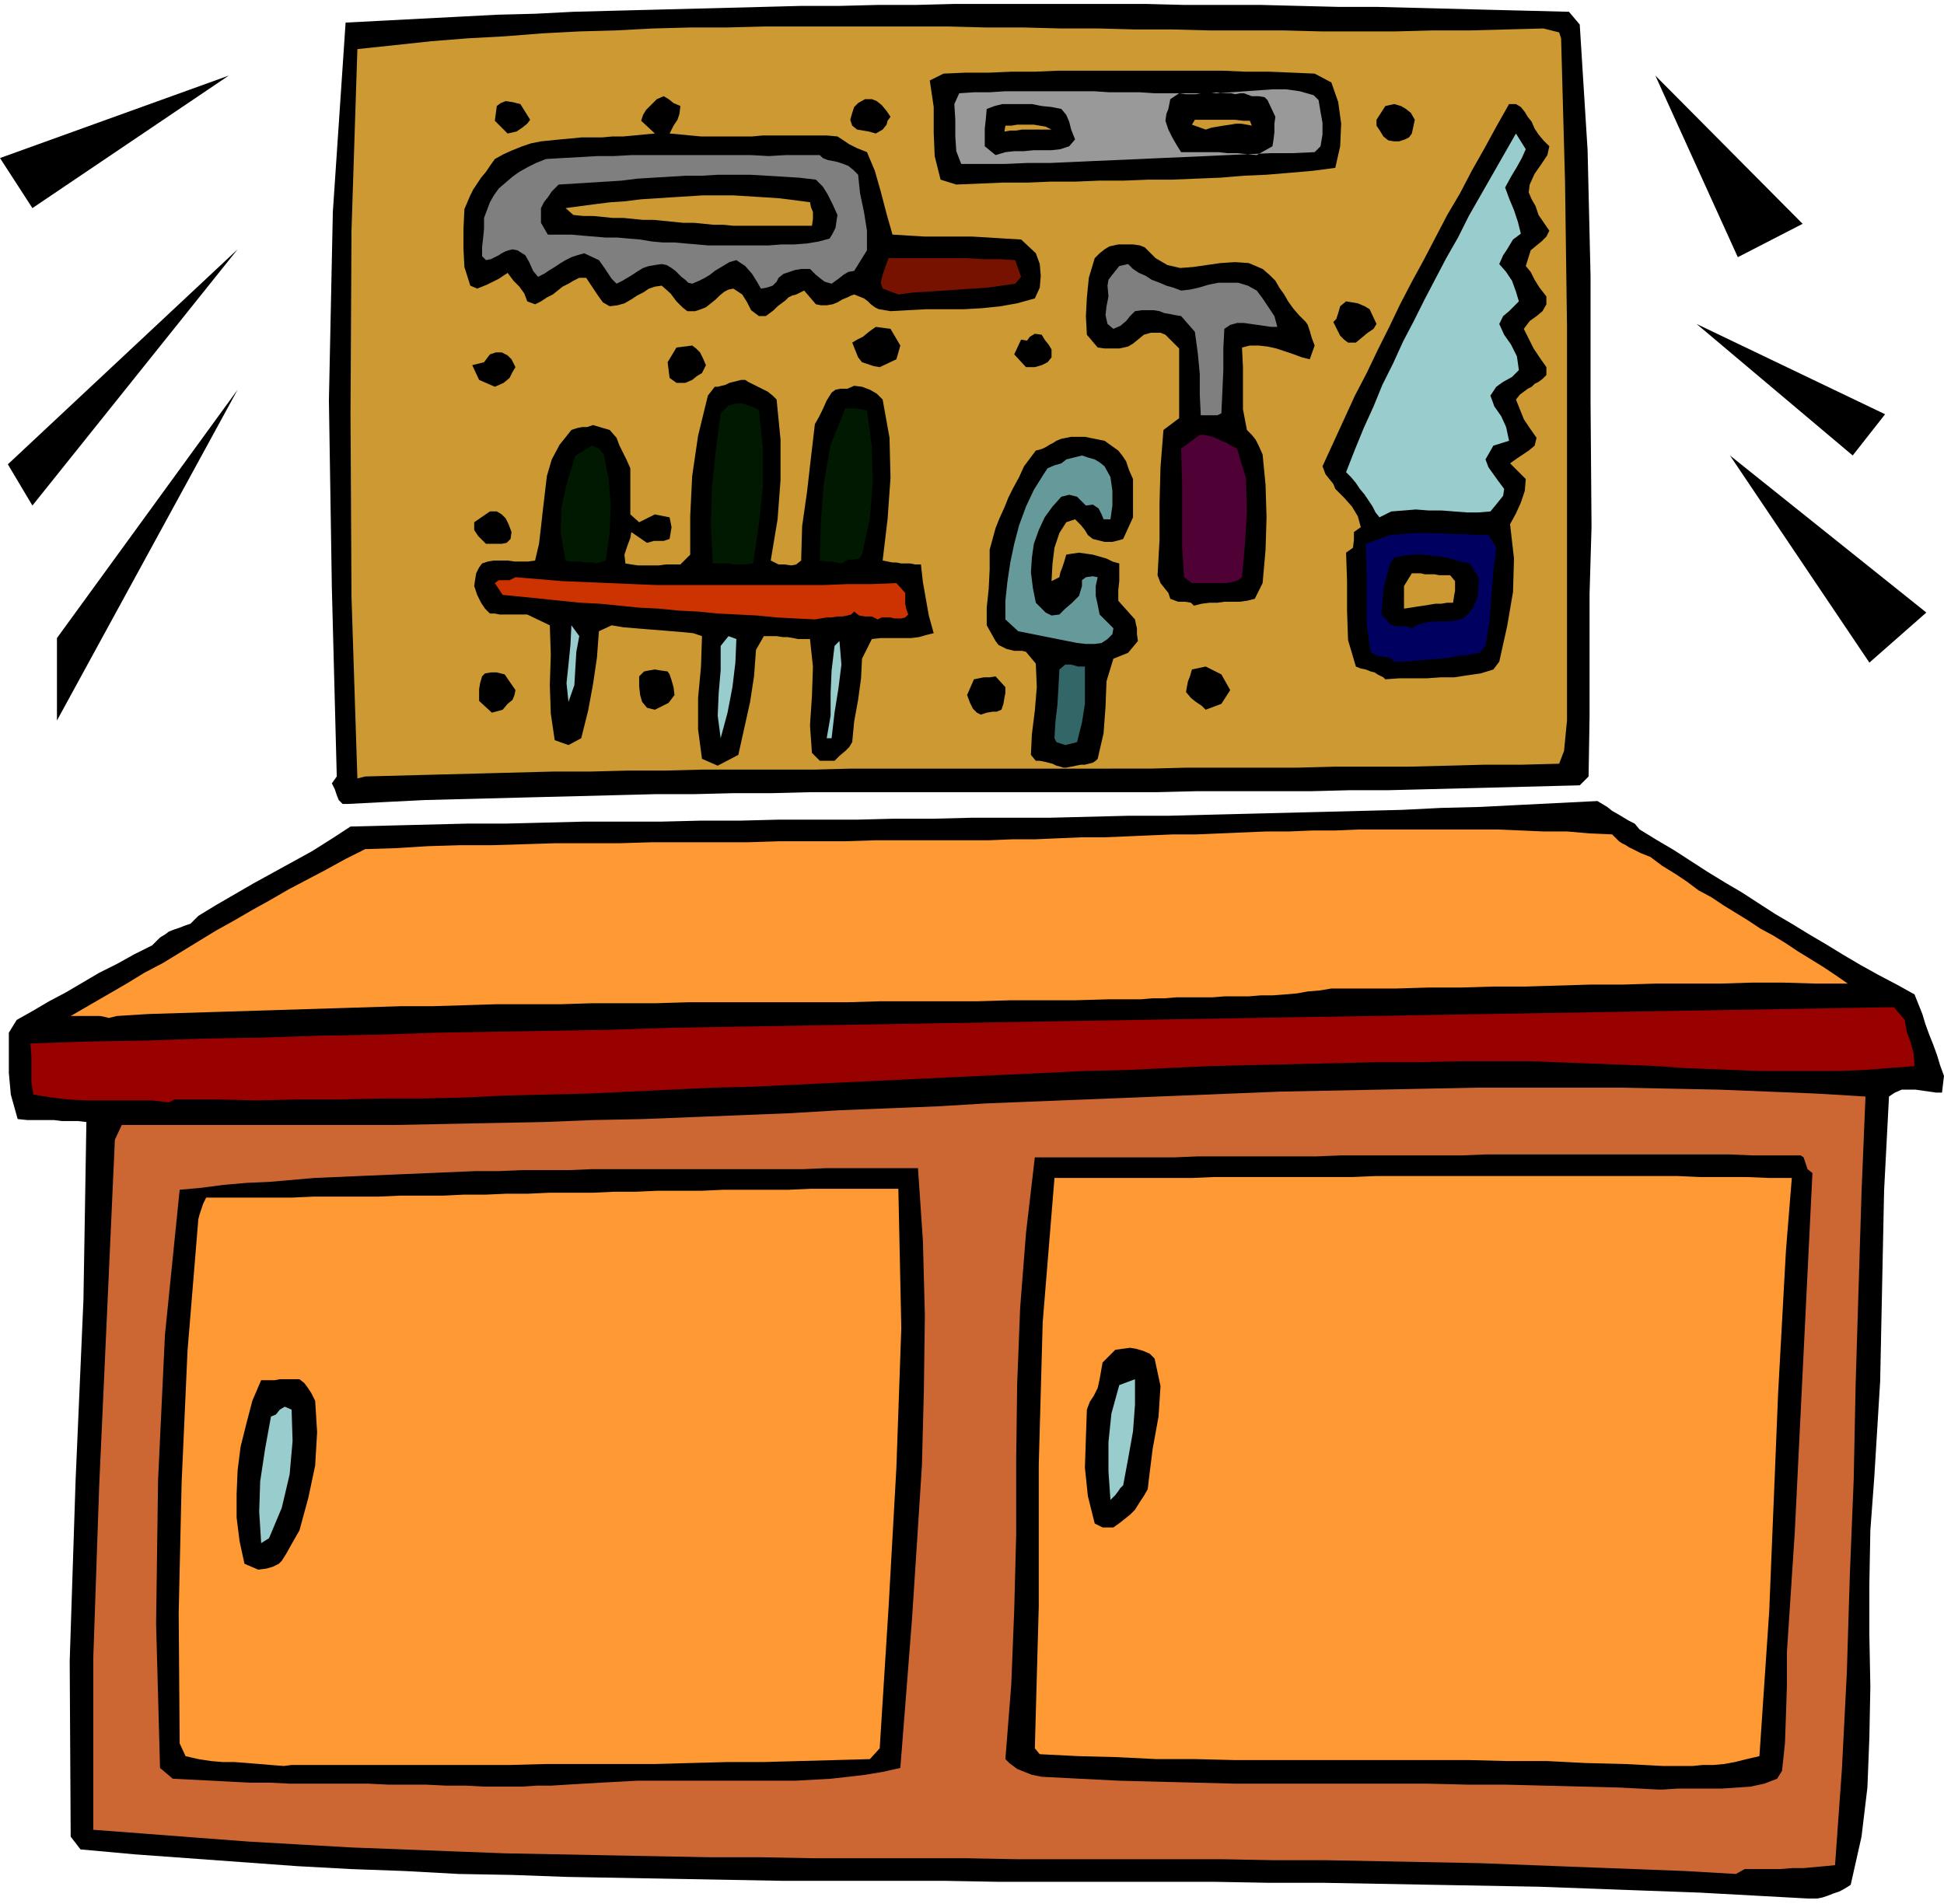 <svg xmlns="http://www.w3.org/2000/svg" width="1.98in" height="1.94in" fill-rule="evenodd" stroke-linecap="round" preserveAspectRatio="none" viewBox="0 0 1980 1940"><style>.pen1{stroke:none}.brush2{fill:#000}.brush4{fill:#f93}.brush5{fill:#9cc}.brush7{fill:#c93}.brush14{fill:#7f7f7f}</style><path d="m1841 1934-55-3-55-3-55-2-54-2-55-2-55-1-55-1-55-1-55-1h-55l-55-1h-220l-55-1H797l-55-1-55-1-55-1-55-1-55-2-55-1-55-3-55-2-55-3-55-4-55-4-55-4-55-5-10-13-1-179 6-184 8-184 3-181-9-1H63l-8-1H28l-10-1-7-25-2-22v-41l8-13 16-9 17-10 17-9 17-10 17-10 18-9 18-10 18-9 4-4 4-4 5-3 4-3 5-2 6-2 5-2 6-2 8-8 18-11 19-11 19-11 20-11 20-11 20-11 19-12 20-13 39-1 40-1 40-1h39l40-1 39-1h79l40-1h40l39-1h80l39-1h40l40-1h79l40-1 40-1h40l39-1 40-1 40-1 40-1 39-1 40-1 40-2 40-1 39-2 40-2 40-2 5 3 5 3 5 4 7 4 5 3 5 3 6 3 5 6 18 11 17 10 17 11 17 11 18 11 17 10 17 11 17 11 17 10 18 11 17 10 18 11 17 10 18 10 19 10 18 10 4 10 4 10 3 10 4 11 4 10 4 11 3 10 4 11-2 17h-6l-7-1-7-1-7-1h-14l-7 3-6 4-5 96-2 97-2 97-6 98-4 54-1 54v53l1 52-1 52-2 51-6 50-11 49-3 2-5 3-4 2-6 2-5 2-6 2-5 1h-10z" class="pen1 brush2"/><path d="m1768 1909-52-3-52-2-53-2-52-2-52-2-52-1-52-1-52-1h-53l-52-1h-209l-52-1H829l-53-1h-52l-52-1-53-1-52-1-52-1-53-2-52-2-52-2-53-3-52-3-53-4-52-4-53-4v-175l6-175 8-176 8-177 7-15h278l51-1 50-1 51-1 50-2 50-1 51-2 50-2 50-2 50-3 50-2 50-2 50-3 50-2 50-2 50-2 50-2 49-2 50-2 50-1 50-1 49-1 50-1h149l50 1 49 1 50 2 49 2 50 3-4 97-3 97-3 98-2 98-4 99-3 98-5 98-7 98-10 1-11 1-11 1h-12l-12 1h-36l-9 5z" class="pen1" style="fill:#c63"/><path d="m1689 1823-39-2-39-1-39-1-39-1h-39l-40-1h-196l-40-1-39-1-39-1-40-2-39-2-5-1-5-1-5-2-5-2-5-2-4-3-4-3-4-4 6-76 3-76 2-77v-76l1-77 3-77 6-77 9-77h142l24-1h121l25-1h123l25-1h247l24 1h49l3 2 2 6 2 6 5 4-6 122-6 122-6 122-8 122v34l-1 31-1 28-3 28-5 8-13 5-14 3-14 1-15 1h-45l-15 1h-5zm-1196-3-19-1h-20l-20-1h-39l-20-1h-80l-20-1h-20l-20-1-19-1-20-1-20-1-13-11-4-147 2-146 7-148 15-148 22-2 23-3 23-2 23-1 23-2 23-2 23-1 23-1 24-1 23-1 24-1 24-1 23-1h24l24-1h47l24-1h215l23-1h94l5 74 2 76-1 76-2 77-5 78-5 77-6 77-6 76-18 4-18 3-17 2-18 2-18 1-18 1H649l-18 1-19 1-17 1-17 1-16 1h-15l-15 1h-39z" class="pen1 brush2"/><path d="m289 1799-13-1-12-1-12-1-13-1h-12l-12-1-13-2-13-3-6-13-1-133 3-133 6-134 11-134 1-4 2-6 2-6 3-6h87l22-1h66l22-1h44l21-1h22l22-1h22l22-1h44l22-1h22l22-1h45l22-1h66l23-1h89l3 142-5 142-8 143-9 143-10 11-36 1-37 1-36 1h-37l-37 1-36 1H556l-37 1H297l-8 1zm1405 0-39-2-40-1-39-2h-40l-39-1h-239l-40-1h-40l-40-2-39-1-40-2-5-6 4-145v-144l4-145 12-147h140l23-1h141l24-1h306l23 1h47l24 1h23l-6 74-4 73-4 73-3 74-3 73-3 74-5 74-5 74-13 3-12 3-11 2-11 1h-11l-10 1h-30z" class="pen1 brush4"/><path d="m263 1599-14-6-5-23-3-24v-24l1-24 3-24 6-24 6-23 9-21h14l5-1h20l5 4 3 4 4 6 4 8 2 32-2 34-7 33-9 33-4 7-4 7-5 9-5 8-3 3-6 3-7 2-8 1z" class="pen1 brush2"/><path d="m266 1572-2-32 1-31 5-33 6-33 5-2 4-5 5-3 7 3 1 32-3 34-8 34-13 31-8 5z" class="pen1 brush5"/><path d="m1123 1556-8-4-7-28-3-29 1-30 1-29 3-8 4-6 4-8 2-9 3-17 13-13 15-2 6 1 7 2 7 3 5 5 6 28-2 31-6 33-4 32-1 9-4 7-4 6-5 8-5 5-5 4-5 4-7 5h-11z" class="pen1 brush2"/><path d="m1131 1528-2-29v-30l3-29 8-29 16-6v26l-2 27-5 28-5 27-3 3-2 3-3 4-5 5z" class="pen1 brush5"/><path d="m172 1123-17-2H87l-18-1-17-2-18-3-2-12v-26l-1-14 59-2 59-1 60-2 59-1 59-2 59-1 60-2 59-1 59-1 59-1 60-2 59-1 59-1 59-1 60-1 59-1 59-1 59-1 60-1 59-1 59-1 60-1 59-1 59-1 60-1 59-1 60-1 59-1 60-1 59-1 59-1 60-1 11 13 2 12 4 11 3 11 1 13-26 2-26 2-26 1h-79l-26-1-26-1-26-1-26-2-27-1-26-1-26-1-26-1-26-1h-69l-43 1h-43l-43 1-43 1-43 1-42 1-43 2-42 2-43 1-42 2-42 2-43 2-42 2-42 2-42 2-42 2-42 2-42 1-42 2-42 2-42 2-42 1-42 1-42 2-42 1h-42l-43 1h-42l-42 1-42-1h-42l-6 3z" class="pen1" style="fill:#900"/><path d="m111 1037-4-1-5-1H72l19-11 19-11 19-11 18-11 19-10 18-11 18-11 18-11 18-10 19-11 18-10 19-11 19-10 19-10 20-11 20-10 32-1 32-2 33-1h32l33-1 32-1h65l33-1h98l32-1h66l32-1h115l24-1h23l23-1 24-1h23l24-1 23-1 24-1h24l23-1 24-1 24-1h23l24-1h23l24-1h141l24 1 23 1h24l23 2 23 1 7 7 3 2 4 2 3 2 4 2 4 2 4 2 5 2 5 2 12 9 13 8 12 8 12 9 13 7 12 8 13 8 13 8 12 8 13 7 13 8 12 8 13 8 13 8 12 8 13 9h-32l-33-1h-33l-32 1h-66l-33 1h-33l-33 1-33 1h-33l-33 1h-33l-33 1h-66l-12 2-12 1-11 2-12 1-13 1h-12l-12 1h-25l-12 1h-37l-12 1h-12l-12 1h-33l-34 1h-66l-33 1h-99l-33 1H701l-33 1h-65l-32 1h-65l-32 1-33 1h-32l-32 1-32 1-33 1-32 1-32 1-32 1-33 1-32 1-32 2-8 2z" class="pen1 brush4"/><path d="m349 819-4-4-2-5-2-6-3-6 5-7-5-192-3-191 4-192 13-193 39-2 38-2 39-2 38-2 39-1 39-2 38-1 39-1 39-1 39-1 39-1 38-1h39l39-1h39l39-1h195l39 1h78l39 1 40 1h39l39 1 39 1 39 1 40 1 39 1 11 13 8 128 3 128v127l1 129-2 68v125l-1 61-9 9-39 1-39 1-39 1-39 1-40 1h-39l-39 1h-117l-40 1H825l-39 1h-39l-40 1h-39l-39 1-39 1-40 1-39 1-39 1-39 1-40 2-39 2h-5z" class="pen1 brush2"/><path d="m364 793-6-185-1-186 1-187 6-185 38-4 37-4 38-3 37-2 38-3 38-2 37-1 38-2 38-1h37l38-1h189l38 1h38l38 1h38l37 1h38l38 1h76l38 1h75l38-1h38l37-1 38-1 16 4 2 6 4 146 2 147v402l-3 31-5 13-38 1h-38l-38 1-38 1h-76l-38 1h-113l-38 1H867l-38 1H715l-38 1h-38l-38 1h-38l-38 1-38 1-39 1-38 1-38 1-8 2z" class="pen1 brush7"/><path d="M1086 782h-3l-3-1-4-1-4-2-4-1-4-1-5-1h-4l-5-6 1-21 3-24 2-24-1-24-10-12-4-1h-8l-4-1-4-1-4-2-4-2-3-4-9-16v-18l2-19 1-20v-20l3-11 3-11 4-10 5-11 4-10 5-10 6-11 5-11 12-16 4-1 3-1 4-2 3-2 4-2 3-2 5-2 5-1 5-1h14l5 1 5 1 5 1 5 1 14 10 4 5 4 6 3 9 4 9v39l-10 22-3 1-4 1-4 1h-8l-4-1-4-1-4-1-5-4-3-5-4-5-6-6-9 3-7 11-5 15-2 16-1 18 8-4 1-5 2-5 2-6 2-7 6-1 7-1 7 1 7 1 7 2 7 2 6 3 7 2v18l-1 9v11l17 19 1 5 1 4v6l1 7-10 12-15 6-7 23-1 26-2 27-6 26-2 2-3 2-4 1-4 1h-4l-5 1-5 1-5 1zm-355-2-16-7-4-30v-32l3-32 1-31-9-3-10-1-12-1-12-1-13-1-12-1-12-1-12-2-13 6-2 27-4 27-5 27-7 28-13 7-14-5-4-27-1-29 1-31-1-30-23-11h-28l-5-1h-5l-5-5-4-6-4-8-3-9 1-7 1-6 3-6 3-4 6-2 6-1h14l7 1h14l7-1 4-17 2-17 2-18 2-17 2-17 5-17 8-15 12-15 6-2 5-1h5l6-2 17 5 7 8 3 8 3 6 4 8 4 9v47l9 8 16-8 15 3 1 5 1 5-1 6-1 6-6 2h-10l-7 2-16-11-1 6-3 8-3 9 1 9 6 1 7 1h21l7-1h15l10-10v-39l2-41 6-41 10-41 7-9h3l4-1 4-1 4-2 4-1 4-1 4-1h4l3 2 4 2 4 2 4 2 4 2 4 2 5 4 4 4 4 41v41l-3 40-7 42 8 4h6l7 1 5-1 5-4 1-35 5-35 4-35 4-34 4-7 4-8 4-9 5-8 4-3 5-1h7l7-3 8 1 8 3 7 4 6 6 7 39 1 41-3 42-5 42 5 1 5 1h4l5 1h9l5 1h6l2 18 3 17 3 17 5 18-8 2-7 2-8 1h-31l-9 1-10 20-1 20-3 22-4 22-2 21-3 5-4 4-6 5-5 5h-15l-8-8-2-28 2-30 1-30-3-28h-12l-5-1-6-1h-5l-6-1h-13l-8 14-2 27-4 26-6 27-6 27-21 11z" class="pen1 brush2"/><path d="m1085 759-9-3-2-4 1-17 2-17 1-17 1-19 6-5h6l7 2h7v38l-3 19-5 20-12 3z" class="pen1" style="fill:#366"/><path d="m734 752-3-23 1-23 2-23v-25l8-10 8 3-1 24-3 25-5 26-7 26zm108 0 4-23v-23l1-23 3-25 5-5 2 24-3 24-4 25-3 26h-5z" class="pen1 brush5"/><path d="m999 728-4-2-4-4-3-6-3-8 7-16 5-1 5-1h6l6-1 10 11v6l-1 5-1 6-2 6-5 2h-4l-6 1-6 2zm-498-2-13-12v-12l1-6 2-7 3-3 6-1h6l8 2 11 16-1 5-2 5-5 4-5 6-11 3zm166-3-8-2-5-6-2-7-1-9v-10l5-5 5-1 6-1 6 1 7 1 2 3 2 6 2 7 1 8-3 4-3 4-6 3-8 4zm561 0-4-4-6-4-5-4-5-6 1-6 1-5 2-5 2-7 14-3 16 8 9 16-9 14-16 6z" class="pen1 brush2"/><path d="m579 715-2-19 2-19 2-20 1-20 8 11-3 16-1 17-1 17-6 17z" class="pen1 brush5"/><path d="m1411 692-2-2-2-1-4-2-3-2-4-1-5-2-5-1-5-2-8-27-1-30v-30l-1-29 7-5 1-8v-8l7-5-3-11-6-10-8-9-9-9-2-5-4-5-4-5-3-8 11-24 11-24 11-24 12-23 11-23 12-24 11-23 12-23 12-22 12-23 12-23 13-22 12-23 13-23 12-22 13-23h7l5 3 4 5 3 5 4 5 3 7 4 6 5 6 6 6-2 9-6 9-7 10-5 11-1 8 3 7 4 7 3 9 11 16-3 6-5 5-5 4-6 5-5 16 5 6 4 8 5 8 7 9v8l-4 7-6 5-7 5-6 8 5 10 5 10 6 9 7 10v8l-4 4-4 3-4 2-3 3-4 2-4 3-4 3-4 5 4 10 4 10 6 9 7 10-2 8-6 5-6 4-6 4-7 5 16 16-1 12-4 12-5 11-6 11 4 35-1 34-6 35-8 36-6 8-13 4-14 2-13 2h-14l-14 1h-28l-14 1z" class="pen1 brush2"/><path d="m1420 674-4-4-7-1-7-1-6-4-4-28v-53l-1-29 25-9 12-1 12-1h24l13 1h13l13 1h13l8 13-3 24-2 25-2 26-4 25-6 7-10 2-11 1-10 2-11 1-11 1-12 1-11 1h-11z" class="pen1" style="fill:#000060"/><path d="M1115 656h-9l-9-1-10-2-10-2-10-2-10-2-10-2-10-2-13-12v-19l2-19 3-20 4-19 5-19 7-19 8-17 10-16 4-6 7-3 7-2 5-4 16-4 6 2 7 2 5 3 5 4 6 11 2 14v15l-2 14h-7l-2-5-3-6-6-4-7 1-4-4-5-5-8-2-8 2-9 10-8 11-6 13-5 14-2 14-1 15 2 16 3 15 5 5 5 5 6 3 8-1 6-6 7-6 7-7 3-10v-6l4-3 7-1 5 1-2 9v10l2 9 2 10 14 14-1 6-5 5-6 4-7 1z" class="pen1" style="fill:#699"/><path d="m1438 640-6-2h-10l-6-2-9-10 1-12 1-13 3-13 4-14 4-6 10-2 9-1h10l9 1 9 1 10 2 10 3 10 2 9 14v9l-1 11-4 10-6 8-5 4-7 2-7 1h-15l-8 1-8 2-7 4z" class="pen1 brush2"/><path d="m830 631-20-1-19-1-20-2-20-1-20-1-20-2-20-1-20-2-20-1-20-2-20-2-20-1-20-2-19-2-20-2-20-2-8-12 4-3h11l6-3 24 2 24 2 24 1 24 1 24 1 24 1h170l24-1h25l25-1 9 10v11l1 5 2 6-3 3-4 1h-7l-4-1h-9l-4 2-6-3h-7l-6-1-5-4-3 3-4 1-5 1h-5l-6 1h-5l-6 1-6 1z" class="pen1" style="fill:#c30"/><path d="M1430 620v-23l8-13h9l4 1h10l5 1h11l5 6v10l-1 5-1 7h-6l-6 1h-6l-6 1-6 1-7 1-6 1-7 1z" class="pen1 brush7"/><path d="m1216 617-3-3-6-1h-7l-8-3-2-6-4-5-4-5-3-8 2-36v-37l1-37 3-38 16-12v-71l-14-14-5-2h-10l-7 2-6 5-5 4-5 3-9 2h-15l-7-1-11-13-1-19 1-19 2-20 6-20 5-5 5-4 5-3 9-2h15l7 1 5 2 4 4 7 7 12 7 13 3 13-1 14-2 14-2 15-1 14 1 14 6 7 6 6 6 4 7 5 7 4 7 5 7 6 7 7 7 2 3 2 6 2 7 3 8-5 14-8-2-8-3-9-3-9-3-9-2-9-1h-9l-8 2 1 20v43l4 21 5 5 4 5 3 6 4 9 3 31 1 33-1 33-3 34-8 16-8 2-8 1h-15l-7 1h-8l-8 1-8 2z" class="pen1 brush2"/><path d="m1214 594-8-6-2-31v-65l-1-35 19-14h4l5 1 4 1 5 2 4 2 5 2 5 3 6 3 9 30 1 34-2 34-3 33-4 3-6 2-6 1h-35z" class="pen1" style="fill:#4f0035"/><path d="M757 575h-10l-4-1h-17l-2-38 1-38 4-39 5-38 8-8 8-2h6l6 2 6 2 5 3 4 39v38l-4 39-6 40-10 1zm-150-1-3-1h-8l-4-1h-12l-4-1-5-28 1-27 6-26 8-26 17-10 7 3 5 6 5 25 2 27-1 28-4 28-10 3zm250 0-5-1-5-1h-5l-7-1 1-39 3-39 7-40 15-37h10l6 1 6 1 5 37 1 36-3 37-8 37-3 4-5 1h-6l-7 4z" class="pen1" style="fill:#001900"/><path d="m495 554-4-4-4-4-4-6v-8l16-11h7l5 3 4 4 3 6 3 8-1 7-4 4-5 1h-16z" class="pen1 brush2"/><path d="m1405 527-4-5-3-6-4-6-4-6-5-6-4-6-5-6-5-5 9-23 9-22 10-22 9-22 11-22 10-22 11-21 11-22 11-21 11-21 12-21 11-22 12-21 12-21 12-21 12-21 10 16-4 9-5 9-6 10-6 11 4 11 5 12 4 12 3 12-8 6-3 5-3 5-4 6-4 9 7 8 6 9 4 11 3 10-5 5-5 5-6 5-4 8 5 11 7 10 6 12 2 14-7 7-9 5-7 5-6 9 4 11 7 10 5 11 3 14-16 5-8 14 3 8 5 7 5 7 6 8-1 7-4 5-4 5-5 6-12 1h-12l-13-1-13-1h-13l-13-1-12 1-13 1-12 6z" class="pen1 brush5"/><path d="m1223 423-1-21v-21l-2-21-3-22-14-16-6-1-5-1-6-1-5-2-6-1h-12l-7 1-5 5-4 5-6 5-7 3-6-5-2-9 1-9 2-10-1-11 1-6 3-4 4-5 4-5 9-2 5 5 6 4 7 3 6 4 8 3 7 3 7 2 8 3 9-1 9-2 10-3 10-2h20l10 3 9 5 6 8 6 9 6 9 3 11h-6l-7-1-7-1-7-1-7-1h-7l-7 2-6 4-1 20v22l-1 22-1 22-4 2h-17z" class="pen1 brush14"/><path d="m504 394-16-7-7-15 12-3 6-8 6-2h6l6 3 4 4 4 8-3 5-3 6-6 5-9 4zm185-4-7-5-2-16 9-15 16-2 4 3 4 4 3 6 3 7-4 8-5 3-5 4-7 3h-9zm207-16-6-1-6-2-6-2-4-5-6-15 5-3 6-3 6-5 7-5 15 2 10 17-4 14-17 8zm149 0-12-13 7-15 6 1 3-4 5-3 7 1 3 5 4 5 3 5v8l-4 5-6 3-7 2h-9zm328-25-4-3-4-4-3-6-4-8 3-3 2-6 2-7 6-5 6 1 6 1 7 3 5 3 7 15-3 5-6 4-6 5-6 5h-8zm-600-27-8-6-4-8-5-8-9-6-5 1-4 2-5 4-4 4-5 4-5 4-5 2-6 2h-8l-5-4-6-6-6-8-9-8-7 1-6 2-6 4-6 3-6 4-7 4-7 2-8 1-7-4-5-7-6-9-6-9h-7l-6 3-5 3-6 3-5 4-5 4-6 3-6 4-6 3-8-3-3-8-5-7-6-6-6-8-3 2-3 2-3 2-4 2-4 2-4 2-5 2-5 2-7-3-6-19-1-19v-19l1-21 3-7 3-7 3-6 4-6 4-6 5-6 4-6 5-7 9-5 9-4 10-4 9-3 10-2 10-1 10-1 11-1 10-1h21l11-1h11l11-1 10-1 11-1-14-13 2-6 3-5 5-5 6-6 7-3 5 3 5 4 7 3-1 8-2 6-4 6-4 8 11 1 10 1 11 1h52l11-1h65l11 1 3 2 3 2 3 2 3 2 4 2 4 2 5 2 5 2 8 19 6 21 6 23 6 21 16 1 17 1h48l17 1 16 1 17 1 15 14 4 11 1 12-1 12-5 11-18 5-17 3-19 2-18 1h-38l-19 1-18 1-6-1-6-1-4-2-4-3-3-3-4-3-5-2-5-2-3 1-4 2-5 2-5 3-5 2-6 1h-6l-5-1-12-14-8 4-4 1-4 2-3 3-4 3-4 3-4 4-4 3-4 3h-7z" class="pen1 brush2"/><path d="m915 300-16-6-2-6 2-8 3-9 3-8h80l16 1h17l16 1 6 17-6 7-14 2-14 2-15 1-15 1-15 1-15 1-16 1-15 2z" class="pen1" style="fill:#710"/><path d="m775 294-4-7-5-8-7-8-9-6-7 2-5 3-5 3-5 3-5 4-5 3-6 3-7 3-4-1-3-3-4-3-3-3-3-3-4-3-5-3-5-1-7 1-6 1-6 2-5 3-6 4-5 3-5 3-6 3-5-5-4-6-4-6-5-7-15-7-7 2-6 2-6 3-5 3-6 4-5 3-6 4-6 3-5-6-4-9-4-7-8-5-5-1-4 1-3 1-4 2-3 2-4 2-4 2-5 1-4-4v-9l1-9 1-10v-11l6-16 4-7 5-7 7-6 7-6 7-5 9-5 8-4 10-4 17-1 18-1 17-1h17l18-1h122l18 1 17-1h35l3 3 5 2 5 1 5 1 6 2 5 2 5 4 5 5 2 19 4 19 3 19v20l-13 21-6 1-5 3-5 4-7 5-7-2-4-3-5-4-6-6h-9l-6 1-6 2-6 2-5 4-2 4-4 4-6 2-6 1z" class="pen1 brush14"/><path d="M744 250h-23l-11-1-12-1-11-1h-12l-11-1-12-2-12-1-11-1h-12l-12-1-12-1-11-1h-24l-7-12v-15l3-6 4-5 4-6 7-7 16-1 16-1 16-1 16-1 16-2 16-1 17-1 16-1h17l16-1h33l17 1 17 1 16 1 17 2 7 7 5 8 5 10 5 11-1 6-1 7-3 6-3 5-11 3-12 2-13 1h-13l-13 1h-39z" class="pen1 brush2"/><path d="m747 230-10-1h-10l-10-1-10-1h-11l-10-1-10-1-10-1h-11l-10-1-10-1h-11l-10-1-10-1h-10l-10-1-8-7 15-2 15-2 16-2 15-1 16-2 16-1 15-1 16-1 16-1h31l16 1 16 1 15 1 16 2 15 2 1 5 2 5v7l-1 7h-80z" class="pen1 brush7"/><path d="m974 188-16-5-6-24-1-24v-26l-4-27 14-7 23-1h24l23-1h24l23-1h167l23 1h24l24 1 23 1 17 9 7 20 3 22-1 23-5 22-23 3-23 2-24 2-23 1-24 2-25 1-24 1h-24l-25 1h-25l-24 1h-25l-24 1h-25l-24 1-24 1z" class="pen1 brush2"/><path d="m979 167-5-13-1-15v-17l-1-16 5-11 15-1h16l15-1h92l15 1h31l15 1h47l-5 1h-10l-7-1-9 6-1 5-1 5-2 5-1 7 3 9 4 8 4 7 5 8h38l9 1h10l10 1 10 1 16-9 1-6 1-8v-9l1-7-8-17-3-3-6-1h-7l-8-3h-4l-5 1-4-1h-10l-5-1-5 1h-6 13l13-1 14-1 14-1 14-1h14l14 2 14 4 5 5 2 12 2 11v12l-2 12-6 6-22 1h-22l-22 1-23 1-22 1-22 1-23 1-22 1-23 1-23 1-22 1-23 1h-23l-23 1h-45z" class="pen1" style="fill:#999"/><path d="m1014 158-11-9v-18l1-9 1-11 8-3 8-2h30l10 2 10 1 10 2 5 6 3 7 2 8 4 10-6 7-9 3-9 1h-18l-10 1h-10l-9 1-10 3zm406-14-6-1-5-4-3-5-4-6v-6l9-14 9-2 7 2 5 3 5 4 4 7-3 14-3 4-4 2-6 2h-5zm-903-8-13-13 2-15 4-3 5-2 7 1 8 2 10 16-3 4-5 4-6 4-9 2zm375 0-7-2-6-1-6-1-5-4-2-6 2-7 2-6 4-4 7-4h7l5 2 5 4 5 6 4 6-3 4-1 4-4 5-7 4z" class="pen1 brush2"/><path d="m1023 134 1-6h6l6-1h17l6 1 6 1 6 3h-30l-6 1h-6l-6 1zm205-2-14-5 3-5h41l8 1h7l2 5-5-1-6-1h-5l-6 1-7 1-6 1-6 1-6 2z" class="pen1 brush7"/><path d="M233 77 0 161l33 51L233 77zM8 473l25 42 209-261L8 473zm50 177 184-253L58 734v-84zM1686 77l150 151-66 34-84-185zm42 253 192 92-33 42-159-134zm34 134 200 160-58 51-142-211z" class="pen1 brush2"/></svg>
